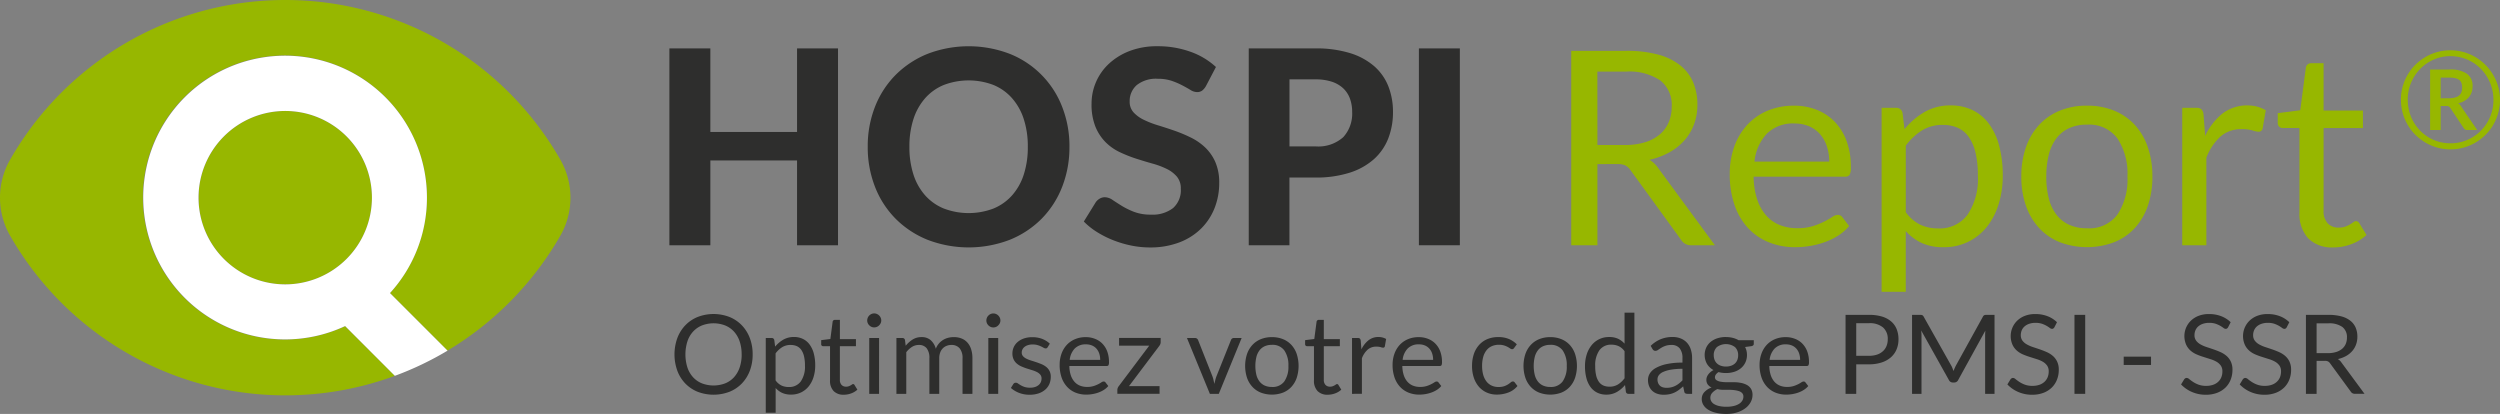 <?xml version="1.0" encoding="utf-8"?>
<svg xmlns="http://www.w3.org/2000/svg" xmlns:xlink="http://www.w3.org/1999/xlink" width="290.924" height="48.173" viewBox="0 0 290.924 48.173">
  <rect x="0" y="0" width="290.924" height="48.173" fill="#808080" stroke="none"/>
  <defs>
    <clipPath id="clip-path">
      <rect id="Rectangle_422" data-name="Rectangle 422" width="290.924" height="48.173" fill="none"/>
    </clipPath>
  </defs>
  <g id="logo-hospireport-noir" transform="translate(0 0)">
    <g id="Groupe_202" data-name="Groupe 202" transform="translate(0 0)" clip-path="url(#clip-path)">
      <path id="Tracé_713" data-name="Tracé 713" d="M28.1,10.066a10.09,10.09,0,1,0,10.09,10.09A10.1,10.1,0,0,0,28.1,10.066" transform="translate(5.094 2.847)" fill="#97b700"/>
      <path id="Tracé_714" data-name="Tracé 714" d="M65.211,18.588a36.872,36.872,0,0,0-64.038,0,8.9,8.9,0,0,0,0,8.831A36.888,36.888,0,0,0,45.951,43.734l-5.787-5.787A16.528,16.528,0,1,1,45.378,34.1l6.7,6.7A37.059,37.059,0,0,0,65.211,27.419a8.9,8.9,0,0,0,0-8.831" transform="translate(0 0)" fill="#97b700"/>
      <path id="Tracé_715" data-name="Tracé 715" d="M46,21.568A16.507,16.507,0,1,0,36.48,36.51L42.267,42.3A36.589,36.589,0,0,0,48.4,39.368l-6.7-6.7A16.422,16.422,0,0,0,46,21.568M29.509,31.658A10.09,10.09,0,1,1,39.6,21.568a10.1,10.1,0,0,1-10.09,10.09" transform="translate(3.682 1.435)" fill="#fff"/>
      <path id="Tracé_716" data-name="Tracé 716" d="M80.342,4.391V27.3H75.575V17.43H65.487V27.3H60.72V4.391h4.767v9.724H75.575V4.391Z" transform="translate(17.177 1.242)" fill="#2e2e2d"/>
      <path id="Tracé_717" data-name="Tracé 717" d="M102.184,15.891a12.609,12.609,0,0,1-.844,4.657,10.906,10.906,0,0,1-2.384,3.71,11.027,11.027,0,0,1-3.7,2.454,13.345,13.345,0,0,1-9.6,0,11.1,11.1,0,0,1-3.71-2.454,10.848,10.848,0,0,1-2.391-3.71,12.609,12.609,0,0,1-.844-4.657,12.549,12.549,0,0,1,.844-4.649,10.877,10.877,0,0,1,2.391-3.7,11.124,11.124,0,0,1,3.71-2.454,13.363,13.363,0,0,1,9.6,0,10.812,10.812,0,0,1,6.085,6.172,12.506,12.506,0,0,1,.844,4.634m-4.846,0a10.247,10.247,0,0,0-.473-3.229,6.834,6.834,0,0,0-1.366-2.43A5.872,5.872,0,0,0,93.337,8.7a8.139,8.139,0,0,0-5.77,0A5.853,5.853,0,0,0,85.4,10.233a6.853,6.853,0,0,0-1.366,2.43,10.247,10.247,0,0,0-.473,3.229,10.3,10.3,0,0,0,.473,3.244A6.763,6.763,0,0,0,85.4,21.558a5.894,5.894,0,0,0,2.171,1.524,8.139,8.139,0,0,0,5.77,0A5.914,5.914,0,0,0,95.5,21.558a6.744,6.744,0,0,0,1.366-2.422,10.3,10.3,0,0,0,.473-3.244" transform="translate(22.267 1.186)" fill="#2e2e2d"/>
      <path id="Tracé_718" data-name="Tracé 718" d="M112.52,8.836a1.77,1.77,0,0,1-.449.529.988.988,0,0,1-.593.165,1.46,1.46,0,0,1-.749-.244c-.268-.163-.581-.34-.939-.529a9.188,9.188,0,0,0-1.232-.53,4.9,4.9,0,0,0-1.625-.244,3.591,3.591,0,0,0-2.463.734,2.449,2.449,0,0,0-.821,1.918,1.8,1.8,0,0,0,.45,1.255,3.894,3.894,0,0,0,1.183.861,11.049,11.049,0,0,0,1.666.647q.931.285,1.91.623a17.007,17.007,0,0,1,1.91.8,6.754,6.754,0,0,1,1.665,1.152,5.3,5.3,0,0,1,1.184,1.7,5.957,5.957,0,0,1,.45,2.439,7.837,7.837,0,0,1-.545,2.929,6.954,6.954,0,0,1-1.572,2.384,7.278,7.278,0,0,1-2.532,1.6,9.429,9.429,0,0,1-3.418.584,10.8,10.8,0,0,1-2.172-.221,12.582,12.582,0,0,1-2.083-.616,11.467,11.467,0,0,1-1.886-.947,8.226,8.226,0,0,1-1.547-1.232L99.7,22.348a1.425,1.425,0,0,1,.458-.418,1.177,1.177,0,0,1,.6-.165,1.637,1.637,0,0,1,.9.316q.473.316,1.09.7a8.871,8.871,0,0,0,1.428.694,5.388,5.388,0,0,0,1.95.316,3.893,3.893,0,0,0,2.564-.758,2.769,2.769,0,0,0,.908-2.257,2.113,2.113,0,0,0-.45-1.4,3.628,3.628,0,0,0-1.175-.9,9.455,9.455,0,0,0-1.659-.623q-.931-.26-1.91-.576a15.633,15.633,0,0,1-1.909-.758,5.874,5.874,0,0,1-1.658-1.167,5.519,5.519,0,0,1-1.176-1.8,6.922,6.922,0,0,1-.449-2.668A6.335,6.335,0,0,1,101.2,6.262a7.435,7.435,0,0,1,2.407-1.5,8.826,8.826,0,0,1,3.277-.568,11.107,11.107,0,0,1,3.827.64,8.563,8.563,0,0,1,2.976,1.776Z" transform="translate(27.812 1.186)" fill="#2e2e2d"/>
      <path id="Tracé_719" data-name="Tracé 719" d="M121.011,4.391a13.31,13.31,0,0,1,4.065.552,7.757,7.757,0,0,1,2.817,1.539,6.06,6.06,0,0,1,1.634,2.344,8.092,8.092,0,0,1,.529,2.953,8.381,8.381,0,0,1-.552,3.093,6.335,6.335,0,0,1-1.674,2.416A7.8,7.8,0,0,1,125,18.859a12.815,12.815,0,0,1-3.994.559h-3V27.3h-4.735V4.391Zm0,11.4a4.349,4.349,0,0,0,3.26-1.074,4.049,4.049,0,0,0,1.034-2.935,4.448,4.448,0,0,0-.259-1.555,3.121,3.121,0,0,0-.79-1.2,3.57,3.57,0,0,0-1.334-.766,6.079,6.079,0,0,0-1.91-.268h-3v7.8Z" transform="translate(32.045 1.242)" fill="#2e2e2d"/>
      <rect id="Rectangle_419" data-name="Rectangle 419" width="4.767" height="22.906" transform="translate(165.116 5.633)" fill="#2e2e2d"/>
      <path id="Tracé_720" data-name="Tracé 720" d="M145.572,17.794v9.441h-3.047V4.612h6.393a14.019,14.019,0,0,1,3.711.434,7.065,7.065,0,0,1,2.58,1.256,5.04,5.04,0,0,1,1.509,1.981,6.63,6.63,0,0,1,.489,2.6,6.511,6.511,0,0,1-.378,2.242,5.917,5.917,0,0,1-1.1,1.87,6.523,6.523,0,0,1-1.752,1.412,8.608,8.608,0,0,1-2.344.884,3.231,3.231,0,0,1,1.011.963l6.6,8.983h-2.715a1.338,1.338,0,0,1-1.232-.648L149.423,18.5a1.725,1.725,0,0,0-.582-.545,2.121,2.121,0,0,0-.948-.165Zm0-2.226h3.2a7.8,7.8,0,0,0,2.359-.323,4.79,4.79,0,0,0,1.706-.916,3.8,3.8,0,0,0,1.034-1.412,4.629,4.629,0,0,0,.346-1.815,3.605,3.605,0,0,0-1.333-3.047,6.456,6.456,0,0,0-3.972-1.026h-3.346Z" transform="translate(40.319 1.304)" fill="#97b700"/>
      <path id="Tracé_721" data-name="Tracé 721" d="M164.365,9.584a7.146,7.146,0,0,1,2.652.481,5.962,5.962,0,0,1,2.1,1.389A6.319,6.319,0,0,1,170.5,13.7a8.648,8.648,0,0,1,.5,3.039,1.824,1.824,0,0,1-.142.884.589.589,0,0,1-.536.222h-10.64a8.855,8.855,0,0,0,.411,2.636,5.371,5.371,0,0,0,1.042,1.87,4.173,4.173,0,0,0,1.579,1.121,5.431,5.431,0,0,0,2.051.371,6.037,6.037,0,0,0,1.824-.245,8.776,8.776,0,0,0,1.318-.529,10.272,10.272,0,0,0,.924-.529,1.217,1.217,0,0,1,.639-.245.618.618,0,0,1,.538.268l.789,1.026a5.356,5.356,0,0,1-1.247,1.1,7.82,7.82,0,0,1-1.555.766,9.757,9.757,0,0,1-1.714.449,10.441,10.441,0,0,1-1.752.15,8.106,8.106,0,0,1-3.053-.561,6.681,6.681,0,0,1-2.416-1.641,7.527,7.527,0,0,1-1.587-2.676,10.857,10.857,0,0,1-.568-3.663,9.34,9.34,0,0,1,.513-3.125,7.4,7.4,0,0,1,1.475-2.518,6.8,6.8,0,0,1,2.353-1.673,7.719,7.719,0,0,1,3.126-.608m.063,2.068a4.313,4.313,0,0,0-3.2,1.176,5.538,5.538,0,0,0-1.452,3.26h8.7A5.71,5.71,0,0,0,168.2,14.3a4.014,4.014,0,0,0-.789-1.4,3.553,3.553,0,0,0-1.271-.916,4.292,4.292,0,0,0-1.713-.323" transform="translate(44.385 2.711)" fill="#97b700"/>
      <path id="Tracé_722" data-name="Tracé 722" d="M170.679,31.25V9.844h1.673a.718.718,0,0,1,.758.584l.236,1.894a8.554,8.554,0,0,1,2.344-2,5.987,5.987,0,0,1,3.039-.758,5.769,5.769,0,0,1,2.494.529,5.132,5.132,0,0,1,1.91,1.564,7.488,7.488,0,0,1,1.216,2.565,13.2,13.2,0,0,1,.426,3.52,11.042,11.042,0,0,1-.473,3.292,8.013,8.013,0,0,1-1.357,2.636,6.284,6.284,0,0,1-5.067,2.391,5.947,5.947,0,0,1-2.534-.49,5.719,5.719,0,0,1-1.856-1.388V31.25ZM177.8,11.832a4.531,4.531,0,0,0-2.408.631,6.977,6.977,0,0,0-1.9,1.785v7.735a4.54,4.54,0,0,0,1.7,1.469,4.878,4.878,0,0,0,2.062.426,4.03,4.03,0,0,0,3.425-1.595,7.45,7.45,0,0,0,1.2-4.547,11.391,11.391,0,0,0-.276-2.684,5.25,5.25,0,0,0-.8-1.838,3.107,3.107,0,0,0-1.279-1.051,4.26,4.26,0,0,0-1.72-.331" transform="translate(48.284 2.704)" fill="#97b700"/>
      <path id="Tracé_723" data-name="Tracé 723" d="M190.994,9.584a8.222,8.222,0,0,1,3.165.584,6.687,6.687,0,0,1,2.4,1.657,7.341,7.341,0,0,1,1.516,2.6,10.348,10.348,0,0,1,.529,3.4,10.327,10.327,0,0,1-.529,3.409,7.346,7.346,0,0,1-1.516,2.589,6.574,6.574,0,0,1-2.4,1.65,8.967,8.967,0,0,1-6.331,0,6.647,6.647,0,0,1-2.407-1.65,7.376,7.376,0,0,1-1.532-2.589,10.159,10.159,0,0,1-.536-3.409,10.179,10.179,0,0,1,.536-3.4,7.37,7.37,0,0,1,1.532-2.6,6.762,6.762,0,0,1,2.407-1.657,8.233,8.233,0,0,1,3.166-.584m0,14.271a4.1,4.1,0,0,0,3.536-1.587,7.344,7.344,0,0,0,1.169-4.427,7.411,7.411,0,0,0-1.169-4.452,4.1,4.1,0,0,0-3.536-1.595,4.908,4.908,0,0,0-2.083.411,3.887,3.887,0,0,0-1.477,1.184,5.258,5.258,0,0,0-.885,1.9,10.251,10.251,0,0,0-.291,2.55,10.147,10.147,0,0,0,.291,2.541,5.172,5.172,0,0,0,.885,1.886,3.916,3.916,0,0,0,1.477,1.176,4.908,4.908,0,0,0,2.083.411" transform="translate(51.869 2.711)" fill="#97b700"/>
      <path id="Tracé_724" data-name="Tracé 724" d="M197.947,25.835V9.844h1.61a.891.891,0,0,1,.631.173,1.072,1.072,0,0,1,.237.6l.19,2.494a7.319,7.319,0,0,1,2.028-2.613,4.779,4.779,0,0,1,4.033-.789,4.176,4.176,0,0,1,.993.418l-.362,2.1a.476.476,0,0,1-.49.4,2.453,2.453,0,0,1-.679-.15,4.278,4.278,0,0,0-1.279-.15,3.618,3.618,0,0,0-2.454.852,6.4,6.4,0,0,0-1.65,2.479V25.835Z" transform="translate(55.998 2.704)" fill="#97b700"/>
      <path id="Tracé_725" data-name="Tracé 725" d="M213.067,27.17a3.856,3.856,0,0,1-2.913-1.058,4.219,4.219,0,0,1-1.017-3.047V13.278h-1.927a.631.631,0,0,1-.426-.15.582.582,0,0,1-.173-.466v-1.12l2.621-.332.647-4.94a.6.6,0,0,1,.205-.387.657.657,0,0,1,.441-.15h1.421v5.51h4.577v2.036h-4.577v9.6a2.043,2.043,0,0,0,.489,1.5,1.713,1.713,0,0,0,1.264.489,2.207,2.207,0,0,0,.765-.118,3.293,3.293,0,0,0,.562-.26c.158-.095.291-.182.4-.26a.521.521,0,0,1,.293-.118.484.484,0,0,1,.4.268l.82,1.342a5.222,5.222,0,0,1-1.751,1.065,5.956,5.956,0,0,1-2.116.387" transform="translate(58.449 1.621)" fill="#97b700"/>
      <path id="Tracé_726" data-name="Tracé 726" d="M217.783,10.337a5.731,5.731,0,0,1,.2-1.536,5.854,5.854,0,0,1,.581-1.382,5.618,5.618,0,0,1,.9-1.167,6,6,0,0,1,1.169-.9,5.674,5.674,0,0,1,2.9-.789,5.7,5.7,0,0,1,2.913.789,5.99,5.99,0,0,1,1.167.9,5.574,5.574,0,0,1,.9,1.167A5.855,5.855,0,0,1,229.11,8.8a5.761,5.761,0,0,1-.581,4.44,5.619,5.619,0,0,1-.9,1.164,5.99,5.99,0,0,1-1.167.9,5.758,5.758,0,0,1-1.378.584,5.694,5.694,0,0,1-1.536.205,5.637,5.637,0,0,1-1.531-.205,5.732,5.732,0,0,1-1.374-.584,6,6,0,0,1-1.169-.9,5.662,5.662,0,0,1-.9-1.164,5.775,5.775,0,0,1-.581-1.374,5.686,5.686,0,0,1-.2-1.53m.789,0a5.185,5.185,0,0,0,.173,1.348,5.037,5.037,0,0,0,1.271,2.235,4.885,4.885,0,0,0,2.194,1.291,4.976,4.976,0,0,0,1.334.177,4.869,4.869,0,0,0,1.954-.394,5.016,5.016,0,0,0,1.587-1.078,5.093,5.093,0,0,0,1.065-1.6,5.006,5.006,0,0,0,.391-1.977,5.144,5.144,0,0,0-1.456-3.607,4.914,4.914,0,0,0-1.007-.794,4.986,4.986,0,0,0-1.2-.508,4.876,4.876,0,0,0-1.338-.182,4.8,4.8,0,0,0-1.95.4,4.946,4.946,0,0,0-1.578,1.089,5.14,5.14,0,0,0-1.445,3.6m3.836.709v2.794h-1.23V6.8h2.272a3.339,3.339,0,0,1,2.013.494,1.71,1.71,0,0,1,.656,1.456,1.943,1.943,0,0,1-.422,1.262,2.209,2.209,0,0,1-1.26.718.885.885,0,0,1,.234.2,1.811,1.811,0,0,1,.186.276l1.8,2.636h-1.167a.429.429,0,0,1-.387-.2l-1.587-2.385a.508.508,0,0,0-.169-.158.654.654,0,0,0-.3-.055Zm0-.9h.916a2.843,2.843,0,0,0,.738-.083,1.245,1.245,0,0,0,.489-.24.9.9,0,0,0,.269-.387,1.551,1.551,0,0,0,.082-.529,1.6,1.6,0,0,0-.074-.513.79.79,0,0,0-.245-.363,1.117,1.117,0,0,0-.445-.213,2.812,2.812,0,0,0-.688-.072h-1.042Z" transform="translate(61.609 1.289)" fill="#97b700"/>
      <path id="Tracé_727" data-name="Tracé 727" d="M70.278,33.182a5.283,5.283,0,0,1-.328,1.9,4.327,4.327,0,0,1-.928,1.484,4.166,4.166,0,0,1-1.438.966,5.2,5.2,0,0,1-3.711,0,4.168,4.168,0,0,1-1.436-.966,4.325,4.325,0,0,1-.926-1.484,5.617,5.617,0,0,1,0-3.792,4.366,4.366,0,0,1,.926-1.488,4.162,4.162,0,0,1,1.436-.971,5.144,5.144,0,0,1,3.711,0,4.16,4.16,0,0,1,1.438.971,4.368,4.368,0,0,1,.928,1.488,5.288,5.288,0,0,1,.328,1.9m-1.282,0a4.642,4.642,0,0,0-.232-1.52,3.207,3.207,0,0,0-.656-1.138,2.854,2.854,0,0,0-1.03-.716,3.762,3.762,0,0,0-2.7,0,2.875,2.875,0,0,0-1.033.716,3.176,3.176,0,0,0-.659,1.138,5.084,5.084,0,0,0,0,3.038,3.181,3.181,0,0,0,.659,1.134,2.837,2.837,0,0,0,1.033.713,3.817,3.817,0,0,0,2.7,0,2.816,2.816,0,0,0,1.03-.713,3.212,3.212,0,0,0,.656-1.134A4.615,4.615,0,0,0,69,33.182" transform="translate(17.308 8.057)" fill="#2e2e2d"/>
      <path id="Tracé_728" data-name="Tracé 728" d="M69.461,39.382v-8.7h.682a.294.294,0,0,1,.309.239l.1.768a3.5,3.5,0,0,1,.956-.813,2.438,2.438,0,0,1,1.239-.309,2.354,2.354,0,0,1,1.017.216,2.1,2.1,0,0,1,.779.635,3.067,3.067,0,0,1,.5,1.043,5.338,5.338,0,0,1,.173,1.429,4.438,4.438,0,0,1-.194,1.338,3.259,3.259,0,0,1-.553,1.071,2.575,2.575,0,0,1-.885.712,2.63,2.63,0,0,1-1.182.26,2.439,2.439,0,0,1-1.033-.2,2.325,2.325,0,0,1-.757-.566v2.874Zm2.9-7.889a1.853,1.853,0,0,0-.981.255,2.835,2.835,0,0,0-.776.726v3.143a1.847,1.847,0,0,0,.691.6,1.988,1.988,0,0,0,.84.172,1.651,1.651,0,0,0,1.4-.647,3.032,3.032,0,0,0,.489-1.849,4.621,4.621,0,0,0-.113-1.089,2.152,2.152,0,0,0-.325-.748,1.276,1.276,0,0,0-.522-.427,1.742,1.742,0,0,0-.7-.133" transform="translate(19.65 8.648)" fill="#2e2e2d"/>
      <path id="Tracé_729" data-name="Tracé 729" d="M77.122,37.726a1.574,1.574,0,0,1-1.188-.43,1.712,1.712,0,0,1-.416-1.238V32.081h-.784a.262.262,0,0,1-.174-.06.237.237,0,0,1-.071-.19v-.455l1.069-.135.263-2.008a.241.241,0,0,1,.085-.157.261.261,0,0,1,.18-.062h.58v2.239h1.867v.827H76.665v3.9a.829.829,0,0,0,.2.609.7.7,0,0,0,.516.2.884.884,0,0,0,.312-.049,1.376,1.376,0,0,0,.23-.105c.063-.038.118-.073.163-.106a.216.216,0,0,1,.119-.047.2.2,0,0,1,.162.109l.334.545a2.09,2.09,0,0,1-.715.432,2.419,2.419,0,0,1-.862.158" transform="translate(21.072 8.208)" fill="#2e2e2d"/>
      <path id="Tracé_730" data-name="Tracé 730" d="M80.3,29.251a.737.737,0,0,1-.068.312.91.91,0,0,1-.18.255.85.85,0,0,1-.262.177.814.814,0,0,1-.627,0,.864.864,0,0,1-.258-.177.849.849,0,0,1-.176-.255.755.755,0,0,1-.065-.312.8.8,0,0,1,.065-.318.837.837,0,0,1,.176-.263.86.86,0,0,1,.258-.176.8.8,0,0,1,.627,0,.846.846,0,0,1,.262.176.894.894,0,0,1,.18.263.779.779,0,0,1,.068.318m-.258,8.538H78.9v-6.5h1.146Z" transform="translate(22.253 8.042)" fill="#2e2e2d"/>
      <path id="Tracé_731" data-name="Tracé 731" d="M81.313,37.18v-6.5H82a.293.293,0,0,1,.309.237l.083.667a3.332,3.332,0,0,1,.808-.725,1.913,1.913,0,0,1,1.039-.282,1.549,1.549,0,0,1,1.072.366,2.065,2.065,0,0,1,.589.988,2.011,2.011,0,0,1,.358-.609,2.069,2.069,0,0,1,.5-.423,2.149,2.149,0,0,1,.589-.244,2.647,2.647,0,0,1,.635-.077,2.421,2.421,0,0,1,.917.163,1.8,1.8,0,0,1,.681.479,2.127,2.127,0,0,1,.428.772,3.42,3.42,0,0,1,.149,1.049V37.18H89.007V33.043a1.748,1.748,0,0,0-.335-1.158,1.209,1.209,0,0,0-.972-.394,1.455,1.455,0,0,0-.538.1,1.292,1.292,0,0,0-.448.291,1.368,1.368,0,0,0-.305.484,1.865,1.865,0,0,0-.113.677V37.18H85.15V33.043a1.814,1.814,0,0,0-.316-1.167,1.122,1.122,0,0,0-.921-.385,1.461,1.461,0,0,0-.788.227,2.575,2.575,0,0,0-.666.62V37.18Z" transform="translate(23.003 8.651)" fill="#2e2e2d"/>
      <path id="Tracé_732" data-name="Tracé 732" d="M91.106,29.251a.736.736,0,0,1-.067.312.914.914,0,0,1-.181.255A.829.829,0,0,1,90.6,30a.792.792,0,0,1-.316.063A.765.765,0,0,1,89.971,30a.864.864,0,0,1-.435-.432.774.774,0,0,1-.064-.312.82.82,0,0,1,.241-.581.829.829,0,0,1,.258-.176.745.745,0,0,1,.312-.064.772.772,0,0,1,.316.064.825.825,0,0,1,.26.176.9.9,0,0,1,.181.263.778.778,0,0,1,.067.318m-.257,8.538H89.7v-6.5H90.85Z" transform="translate(25.311 8.042)" fill="#2e2e2d"/>
      <path id="Tracé_733" data-name="Tracé 733" d="M95.975,31.754a.253.253,0,0,1-.239.141.451.451,0,0,1-.218-.069q-.123-.071-.3-.158a2.907,2.907,0,0,0-.421-.16,2.035,2.035,0,0,0-.58-.074,1.719,1.719,0,0,0-.521.074,1.229,1.229,0,0,0-.4.2.894.894,0,0,0-.251.3.8.8,0,0,0-.087.368.614.614,0,0,0,.146.418,1.231,1.231,0,0,0,.382.287,3.359,3.359,0,0,0,.54.216c.2.062.409.128.622.2s.419.149.621.233a2.312,2.312,0,0,1,.541.321,1.491,1.491,0,0,1,.382.472,1.431,1.431,0,0,1,.145.671,2.127,2.127,0,0,1-.16.83,1.823,1.823,0,0,1-.477.661,2.3,2.3,0,0,1-.772.44,3.194,3.194,0,0,1-1.056.16,3.3,3.3,0,0,1-1.235-.222,3.137,3.137,0,0,1-.94-.568l.271-.436a.4.4,0,0,1,.122-.127.341.341,0,0,1,.187-.045.442.442,0,0,1,.245.089c.085.06.189.127.312.2a2.407,2.407,0,0,0,.444.2,2.056,2.056,0,0,0,.653.09,1.8,1.8,0,0,0,.586-.087,1.238,1.238,0,0,0,.418-.233.926.926,0,0,0,.248-.341,1.04,1.04,0,0,0,.081-.409.681.681,0,0,0-.145-.446,1.219,1.219,0,0,0-.382-.3,3.114,3.114,0,0,0-.545-.218c-.2-.062-.411-.128-.623-.195s-.421-.148-.625-.235a2.163,2.163,0,0,1-.544-.331,1.476,1.476,0,0,1-.382-.49,1.57,1.57,0,0,1-.145-.708,1.741,1.741,0,0,1,.6-1.319,2.226,2.226,0,0,1,.727-.414,2.921,2.921,0,0,1,.985-.153,3.13,3.13,0,0,1,1.156.2,2.722,2.722,0,0,1,.885.555Z" transform="translate(25.941 8.651)" fill="#2e2e2d"/>
      <path id="Tracé_734" data-name="Tracé 734" d="M99.161,30.581a2.91,2.91,0,0,1,1.081.2,2.434,2.434,0,0,1,.857.564,2.6,2.6,0,0,1,.563.91,3.529,3.529,0,0,1,.2,1.235.733.733,0,0,1-.059.36.24.24,0,0,1-.218.089H97.249a3.6,3.6,0,0,0,.167,1.071,2.2,2.2,0,0,0,.426.761,1.708,1.708,0,0,0,.643.455,2.228,2.228,0,0,0,.836.15,2.489,2.489,0,0,0,.744-.1,3.6,3.6,0,0,0,.538-.216,3.636,3.636,0,0,0,.376-.216.51.51,0,0,1,.262-.1.251.251,0,0,1,.218.109l.322.417a2.16,2.16,0,0,1-.508.446,3.09,3.09,0,0,1-.634.31,4.033,4.033,0,0,1-.7.183,4.372,4.372,0,0,1-.715.062,3.325,3.325,0,0,1-1.244-.228A2.7,2.7,0,0,1,97,36.375a3.05,3.05,0,0,1-.648-1.085,4.428,4.428,0,0,1-.232-1.489,3.769,3.769,0,0,1,.21-1.27,3,3,0,0,1,.6-1.024,2.772,2.772,0,0,1,.96-.679,3.139,3.139,0,0,1,1.274-.246m.026.839a1.763,1.763,0,0,0-1.307.479,2.245,2.245,0,0,0-.591,1.324h3.547a2.332,2.332,0,0,0-.109-.727,1.628,1.628,0,0,0-.322-.571,1.435,1.435,0,0,0-.52-.372,1.732,1.732,0,0,0-.7-.132" transform="translate(27.19 8.651)" fill="#2e2e2d"/>
      <path id="Tracé_735" data-name="Tracé 735" d="M106.394,31.148a.635.635,0,0,1-.045.233.9.9,0,0,1-.115.2l-3.528,4.681h3.559v.893h-4.911v-.476a.57.57,0,0,1,.042-.195.848.848,0,0,1,.118-.216l3.547-4.715h-3.507v-.9h4.84Z" transform="translate(28.672 8.673)" fill="#2e2e2d"/>
      <path id="Tracé_736" data-name="Tracé 736" d="M107.667,30.66h.939a.352.352,0,0,1,.226.072.4.4,0,0,1,.13.167l1.654,4.181a3.193,3.193,0,0,1,.142.463c.035.154.065.305.1.454.035-.149.071-.3.109-.454a3.806,3.806,0,0,1,.149-.463l1.673-4.181a.379.379,0,0,1,.126-.171.341.341,0,0,1,.216-.068h.9l-2.659,6.5h-1.037Z" transform="translate(30.458 8.673)" fill="#2e2e2d"/>
      <path id="Tracé_737" data-name="Tracé 737" d="M116.061,30.58a3.367,3.367,0,0,1,1.291.237,2.705,2.705,0,0,1,.979.674,2.951,2.951,0,0,1,.617,1.056,4.523,4.523,0,0,1,0,2.767,2.956,2.956,0,0,1-.617,1.052,2.683,2.683,0,0,1-.979.671,3.684,3.684,0,0,1-2.581,0,2.7,2.7,0,0,1-.981-.671,2.971,2.971,0,0,1-.625-1.052,4.473,4.473,0,0,1,0-2.767,2.966,2.966,0,0,1,.625-1.056,2.726,2.726,0,0,1,.981-.674,3.367,3.367,0,0,1,1.291-.237m0,5.8a1.677,1.677,0,0,0,1.442-.645,2.98,2.98,0,0,0,.476-1.8,3.008,3.008,0,0,0-.476-1.809,1.676,1.676,0,0,0-1.442-.648,2.018,2.018,0,0,0-.849.167,1.576,1.576,0,0,0-.6.481,2.152,2.152,0,0,0-.36.772,4.594,4.594,0,0,0,0,2.069,2.1,2.1,0,0,0,.36.766,1.606,1.606,0,0,0,.6.479,2,2,0,0,0,.849.167" transform="translate(31.951 8.651)" fill="#2e2e2d"/>
      <path id="Tracé_738" data-name="Tracé 738" d="M121.019,37.726a1.574,1.574,0,0,1-1.188-.43,1.712,1.712,0,0,1-.416-1.238V32.081h-.785a.259.259,0,0,1-.173-.06.237.237,0,0,1-.072-.19v-.455l1.069-.135.264-2.008a.241.241,0,0,1,.085-.157.26.26,0,0,1,.178-.062h.581v2.239h1.867v.827h-1.867v3.9a.824.824,0,0,0,.2.609.692.692,0,0,0,.514.2.874.874,0,0,0,.312-.049,1.329,1.329,0,0,0,.23-.105c.064-.038.119-.073.164-.106a.21.21,0,0,1,.119-.047.2.2,0,0,1,.16.109l.335.545a2.1,2.1,0,0,1-.715.432,2.43,2.43,0,0,1-.862.158" transform="translate(33.49 8.208)" fill="#2e2e2d"/>
      <path id="Tracé_739" data-name="Tracé 739" d="M122.64,37.183v-6.5h.657a.363.363,0,0,1,.258.071.442.442,0,0,1,.1.244l.078,1.013a2.955,2.955,0,0,1,.826-1.061,1.827,1.827,0,0,1,1.156-.382,1.807,1.807,0,0,1,.489.062,1.7,1.7,0,0,1,.405.169l-.148.853a.2.2,0,0,1-.2.16,1.03,1.03,0,0,1-.277-.06,1.724,1.724,0,0,0-.521-.062,1.479,1.479,0,0,0-1,.346,2.6,2.6,0,0,0-.672,1.007v4.137Z" transform="translate(34.694 8.648)" fill="#2e2e2d"/>
      <path id="Tracé_740" data-name="Tracé 740" d="M129.368,30.581a2.915,2.915,0,0,1,1.081.2,2.418,2.418,0,0,1,.856.564,2.579,2.579,0,0,1,.564.91,3.528,3.528,0,0,1,.2,1.235.768.768,0,0,1-.058.36.244.244,0,0,1-.219.089h-4.339a3.556,3.556,0,0,0,.167,1.071,2.2,2.2,0,0,0,.425.761,1.723,1.723,0,0,0,.644.455,2.223,2.223,0,0,0,.836.15,2.511,2.511,0,0,0,.745-.1,3.577,3.577,0,0,0,.536-.216,3.508,3.508,0,0,0,.376-.216.514.514,0,0,1,.262-.1.249.249,0,0,1,.218.109l.322.417a2.161,2.161,0,0,1-.508.446,3.09,3.09,0,0,1-.634.31,4.032,4.032,0,0,1-.7.183,4.371,4.371,0,0,1-.715.062,3.325,3.325,0,0,1-1.244-.228,2.726,2.726,0,0,1-.985-.668,3.05,3.05,0,0,1-.648-1.085,4.427,4.427,0,0,1-.232-1.489,3.769,3.769,0,0,1,.21-1.27,3.021,3.021,0,0,1,.6-1.024,2.78,2.78,0,0,1,.958-.679,3.149,3.149,0,0,1,1.275-.246m.026.839a1.761,1.761,0,0,0-1.307.479,2.244,2.244,0,0,0-.591,1.324h3.547a2.3,2.3,0,0,0-.11-.727,1.589,1.589,0,0,0-.322-.571,1.437,1.437,0,0,0-.517-.372,1.743,1.743,0,0,0-.7-.132" transform="translate(35.736 8.651)" fill="#2e2e2d"/>
      <path id="Tracé_741" data-name="Tracé 741" d="M138.43,31.837a.532.532,0,0,1-.1.109.248.248,0,0,1-.149.038.363.363,0,0,1-.209-.08,3.072,3.072,0,0,0-.286-.177,2.458,2.458,0,0,0-.422-.177,2.026,2.026,0,0,0-.608-.08,1.976,1.976,0,0,0-.844.171,1.618,1.618,0,0,0-.613.49,2.232,2.232,0,0,0-.375.776,3.849,3.849,0,0,0-.124,1.02,3.767,3.767,0,0,0,.133,1.048,2.271,2.271,0,0,0,.381.771,1.619,1.619,0,0,0,.6.475,1.845,1.845,0,0,0,.788.163,2.009,2.009,0,0,0,.689-.1,2.146,2.146,0,0,0,.452-.222,3.068,3.068,0,0,0,.3-.222.367.367,0,0,1,.232-.1.243.243,0,0,1,.219.109l.322.417a2.482,2.482,0,0,1-1.062.761,3.778,3.778,0,0,1-1.346.24,2.857,2.857,0,0,1-1.137-.225,2.628,2.628,0,0,1-.911-.65,3.089,3.089,0,0,1-.607-1.049,4.184,4.184,0,0,1-.223-1.418,4.275,4.275,0,0,1,.2-1.341,3.046,3.046,0,0,1,.593-1.061,2.672,2.672,0,0,1,.962-.7,3.254,3.254,0,0,1,1.312-.249,3.113,3.113,0,0,1,1.211.219,2.924,2.924,0,0,1,.933.626Z" transform="translate(37.771 8.651)" fill="#2e2e2d"/>
      <path id="Tracé_742" data-name="Tracé 742" d="M141.31,30.58a3.367,3.367,0,0,1,1.291.237,2.7,2.7,0,0,1,.979.674,2.95,2.95,0,0,1,.617,1.056,4.523,4.523,0,0,1,0,2.767,2.955,2.955,0,0,1-.617,1.052,2.683,2.683,0,0,1-.979.671,3.684,3.684,0,0,1-2.581,0,2.7,2.7,0,0,1-.981-.671,2.971,2.971,0,0,1-.625-1.052,4.473,4.473,0,0,1,0-2.767,2.965,2.965,0,0,1,.625-1.056,2.725,2.725,0,0,1,.981-.674,3.367,3.367,0,0,1,1.291-.237m0,5.8a1.677,1.677,0,0,0,1.442-.645,2.98,2.98,0,0,0,.476-1.8,3.008,3.008,0,0,0-.476-1.809,1.676,1.676,0,0,0-1.442-.648,2.014,2.014,0,0,0-.849.167,1.576,1.576,0,0,0-.6.481,2.153,2.153,0,0,0-.36.772,4.545,4.545,0,0,0,0,2.069,2.1,2.1,0,0,0,.36.766,1.606,1.606,0,0,0,.6.479,1.994,1.994,0,0,0,.849.167" transform="translate(39.094 8.651)" fill="#2e2e2d"/>
      <path id="Tracé_743" data-name="Tracé 743" d="M148.84,37.809a.291.291,0,0,1-.309-.236l-.1-.789a3.459,3.459,0,0,1-.956.81,2.435,2.435,0,0,1-1.233.307,2.373,2.373,0,0,1-1.017-.216,2.131,2.131,0,0,1-.779-.631,3.006,3.006,0,0,1-.5-1.04,5.283,5.283,0,0,1-.174-1.429,4.445,4.445,0,0,1,.194-1.338,3.231,3.231,0,0,1,.557-1.074,2.559,2.559,0,0,1,2.069-.976,2.369,2.369,0,0,1,1.024.2,2.433,2.433,0,0,1,.759.568V28.36h1.146v9.449Zm-2.221-.834a1.86,1.86,0,0,0,.983-.255,2.849,2.849,0,0,0,.775-.726V32.85a1.8,1.8,0,0,0-.693-.593,1.984,1.984,0,0,0-.833-.171,1.652,1.652,0,0,0-1.4.648,3.023,3.023,0,0,0-.49,1.849,4.574,4.574,0,0,0,.11,1.085,2.1,2.1,0,0,0,.322.745,1.264,1.264,0,0,0,.521.427,1.757,1.757,0,0,0,.708.133" transform="translate(40.673 8.023)" fill="#2e2e2d"/>
      <path id="Tracé_744" data-name="Tracé 744" d="M154.622,37.183h-.508a.625.625,0,0,1-.271-.051.288.288,0,0,1-.136-.218l-.127-.6c-.172.154-.34.292-.5.413a2.927,2.927,0,0,1-.514.309,2.73,2.73,0,0,1-.576.189,3.355,3.355,0,0,1-.68.064,2.284,2.284,0,0,1-.711-.106,1.632,1.632,0,0,1-.577-.318,1.524,1.524,0,0,1-.389-.538,1.886,1.886,0,0,1-.145-.77,1.436,1.436,0,0,1,.212-.743,1.89,1.89,0,0,1,.688-.635,4.44,4.44,0,0,1,1.238-.453,8.46,8.46,0,0,1,1.873-.177v-.511a1.772,1.772,0,0,0-.325-1.152,1.18,1.18,0,0,0-.962-.39,2.073,2.073,0,0,0-.7.105,2.716,2.716,0,0,0-.5.237c-.139.087-.259.168-.361.237a.523.523,0,0,1-.3.106.356.356,0,0,1-.2-.06.472.472,0,0,1-.137-.153L149.8,31.6a3.717,3.717,0,0,1,1.165-.776,3.608,3.608,0,0,1,1.383-.257,2.489,2.489,0,0,1,.972.18,2,2,0,0,1,.715.5,2.109,2.109,0,0,1,.437.776,3.218,3.218,0,0,1,.148,1Zm-2.974-.7a2.327,2.327,0,0,0,.554-.062,2.107,2.107,0,0,0,.473-.173,2.483,2.483,0,0,0,.425-.273,3.567,3.567,0,0,0,.4-.364V34.271a7.7,7.7,0,0,0-1.344.1,3.763,3.763,0,0,0-.9.262,1.253,1.253,0,0,0-.505.381.817.817,0,0,0-.158.489,1.094,1.094,0,0,0,.083.445.842.842,0,0,0,.226.307.852.852,0,0,0,.335.174,1.548,1.548,0,0,0,.418.055" transform="translate(42.288 8.648)" fill="#2e2e2d"/>
      <path id="Tracé_745" data-name="Tracé 745" d="M157.175,30.574a3.274,3.274,0,0,1,.8.094,2.572,2.572,0,0,1,.674.272h1.769v.423c0,.142-.09.231-.271.269l-.74.1a1.957,1.957,0,0,1,.219.931,2,2,0,0,1-.183.862,1.973,1.973,0,0,1-.508.665,2.306,2.306,0,0,1-.772.423,3.115,3.115,0,0,1-.983.148,3.293,3.293,0,0,1-.862-.109,1.06,1.06,0,0,0-.312.285.519.519,0,0,0-.106.3.4.4,0,0,0,.186.361,1.285,1.285,0,0,0,.5.176,4.108,4.108,0,0,0,.7.054h.8a4.365,4.365,0,0,1,.8.072,2.44,2.44,0,0,1,.7.232,1.319,1.319,0,0,1,.5.449,1.341,1.341,0,0,1,.186.74,1.745,1.745,0,0,1-.209.818,2.224,2.224,0,0,1-.6.7,3.066,3.066,0,0,1-.958.493,4.093,4.093,0,0,1-1.282.186,4.907,4.907,0,0,1-1.251-.142A2.933,2.933,0,0,1,155.07,39a1.674,1.674,0,0,1-.531-.55,1.308,1.308,0,0,1-.176-.652,1.174,1.174,0,0,1,.305-.818,2.107,2.107,0,0,1,.84-.536,1.146,1.146,0,0,1-.441-.343.914.914,0,0,1-.164-.573.858.858,0,0,1,.053-.291,1.1,1.1,0,0,1,.158-.3,1.514,1.514,0,0,1,.26-.281,1.7,1.7,0,0,1,.359-.239,2.013,2.013,0,0,1-.756-.713,2.114,2.114,0,0,1-.09-1.906,1.878,1.878,0,0,1,.511-.659,2.352,2.352,0,0,1,.783-.422,3.232,3.232,0,0,1,.994-.148m2.035,6.937a.569.569,0,0,0-.136-.4.875.875,0,0,0-.367-.233,2.609,2.609,0,0,0-.534-.119,4.811,4.811,0,0,0-.638-.041h-.682a2.494,2.494,0,0,1-.663-.086,1.875,1.875,0,0,0-.594.425.849.849,0,0,0-.23.6.775.775,0,0,0,.113.407.954.954,0,0,0,.344.328,2.086,2.086,0,0,0,.582.218,3.744,3.744,0,0,0,.829.08,3.619,3.619,0,0,0,.829-.085,2.032,2.032,0,0,0,.622-.241,1.17,1.17,0,0,0,.389-.373.877.877,0,0,0,.136-.479m-2.035-3.5a1.8,1.8,0,0,0,.615-.1,1.247,1.247,0,0,0,.448-.269,1.1,1.1,0,0,0,.271-.413,1.5,1.5,0,0,0,.09-.531,1.264,1.264,0,0,0-.363-.949,1.761,1.761,0,0,0-2.112,0,1.265,1.265,0,0,0-.364.949,1.47,1.47,0,0,0,.094.531,1.138,1.138,0,0,0,.275.413,1.247,1.247,0,0,0,.443.269,1.769,1.769,0,0,0,.605.1" transform="translate(43.668 8.649)" fill="#2e2e2d"/>
      <path id="Tracé_746" data-name="Tracé 746" d="M162.656,30.581a2.915,2.915,0,0,1,1.082.2,2.418,2.418,0,0,1,.856.564,2.58,2.58,0,0,1,.564.91,3.53,3.53,0,0,1,.2,1.235.768.768,0,0,1-.058.36.244.244,0,0,1-.219.089h-4.339a3.556,3.556,0,0,0,.167,1.071,2.2,2.2,0,0,0,.425.761,1.723,1.723,0,0,0,.644.455,2.223,2.223,0,0,0,.836.15,2.51,2.51,0,0,0,.745-.1,3.577,3.577,0,0,0,.536-.216,3.5,3.5,0,0,0,.376-.216.514.514,0,0,1,.262-.1.249.249,0,0,1,.218.109l.322.417a2.16,2.16,0,0,1-.508.446,3.09,3.09,0,0,1-.634.31,4.031,4.031,0,0,1-.7.183,4.372,4.372,0,0,1-.715.062,3.325,3.325,0,0,1-1.244-.228,2.726,2.726,0,0,1-.985-.668,3.05,3.05,0,0,1-.648-1.085,4.427,4.427,0,0,1-.232-1.489,3.769,3.769,0,0,1,.21-1.27,3.021,3.021,0,0,1,.6-1.024,2.779,2.779,0,0,1,.958-.679,3.149,3.149,0,0,1,1.275-.246m.026.839a1.761,1.761,0,0,0-1.307.479,2.244,2.244,0,0,0-.591,1.324h3.547a2.3,2.3,0,0,0-.11-.727,1.588,1.588,0,0,0-.322-.571,1.437,1.437,0,0,0-.517-.372,1.743,1.743,0,0,0-.7-.132" transform="translate(45.153 8.651)" fill="#2e2e2d"/>
      <path id="Tracé_747" data-name="Tracé 747" d="M168.651,34.315v3.437h-1.243V28.56h2.722a5.186,5.186,0,0,1,1.524.2,2.938,2.938,0,0,1,1.071.576,2.309,2.309,0,0,1,.634.9,3.172,3.172,0,0,1,.209,1.174,2.978,2.978,0,0,1-.226,1.174,2.517,2.517,0,0,1-.658.917,3.087,3.087,0,0,1-1.079.6,4.644,4.644,0,0,1-1.475.216Zm0-.989h1.479a2.9,2.9,0,0,0,.944-.14,1.936,1.936,0,0,0,.685-.4,1.626,1.626,0,0,0,.418-.607,2.049,2.049,0,0,0,.141-.776,1.755,1.755,0,0,0-.543-1.371,2.38,2.38,0,0,0-1.646-.5h-1.479Z" transform="translate(47.359 8.079)" fill="#2e2e2d"/>
      <path id="Tracé_748" data-name="Tracé 748" d="M178.135,34.753c.045.114.09.228.133.344.042-.119.087-.235.135-.344s.1-.218.16-.33l3.123-5.651a.377.377,0,0,1,.173-.18.832.832,0,0,1,.258-.032h.92v9.192h-1.093V31c0-.09,0-.186.006-.289s.009-.207.018-.314l-3.161,5.747a.5.5,0,0,1-.449.289h-.181a.5.5,0,0,1-.45-.289L174.5,30.375c.013.112.023.221.03.327s.009.205.009.3v6.754H173.44V28.56h.921a.822.822,0,0,1,.257.032.373.373,0,0,1,.174.18l3.187,5.658a2.214,2.214,0,0,1,.157.323" transform="translate(49.065 8.079)" fill="#2e2e2d"/>
      <path id="Tracé_749" data-name="Tracé 749" d="M187.563,30.019a.468.468,0,0,1-.123.144.264.264,0,0,1-.168.049.44.44,0,0,1-.254-.11,4.144,4.144,0,0,0-.366-.24,3.293,3.293,0,0,0-.535-.241,2.325,2.325,0,0,0-.757-.109,2.261,2.261,0,0,0-.74.113,1.593,1.593,0,0,0-.537.305,1.265,1.265,0,0,0-.325.452,1.453,1.453,0,0,0-.11.562,1.035,1.035,0,0,0,.191.639,1.613,1.613,0,0,0,.5.432,3.923,3.923,0,0,0,.708.312q.4.131.812.272t.811.318a2.878,2.878,0,0,1,.707.444,2.051,2.051,0,0,1,.5.662,2.184,2.184,0,0,1,.19.962,3.056,3.056,0,0,1-.207,1.132,2.616,2.616,0,0,1-.6.921,2.839,2.839,0,0,1-.972.616,3.611,3.611,0,0,1-1.311.225,3.992,3.992,0,0,1-1.631-.325,3.791,3.791,0,0,1-1.26-.876l.362-.59a.45.45,0,0,1,.124-.117.284.284,0,0,1,.164-.049.512.512,0,0,1,.309.145c.115.095.262.2.434.317a3.287,3.287,0,0,0,.631.317,2.506,2.506,0,0,0,.906.145,2.4,2.4,0,0,0,.792-.122,1.679,1.679,0,0,0,.589-.344,1.483,1.483,0,0,0,.371-.529,1.782,1.782,0,0,0,.127-.686,1.142,1.142,0,0,0-.189-.683,1.587,1.587,0,0,0-.5-.446,3.426,3.426,0,0,0-.706-.3l-.811-.258a8.207,8.207,0,0,1-.811-.3,2.627,2.627,0,0,1-.706-.45,2.059,2.059,0,0,1-.5-.689,2.508,2.508,0,0,1,.552-2.774,2.678,2.678,0,0,1,.89-.564,3.258,3.258,0,0,1,1.221-.212,3.9,3.9,0,0,1,1.409.244,3.23,3.23,0,0,1,1.114.706Z" transform="translate(51.512 8.057)" fill="#2e2e2d"/>
      <rect id="Rectangle_420" data-name="Rectangle 420" width="1.25" height="9.192" transform="translate(241.405 36.639)" fill="#2e2e2d"/>
      <rect id="Rectangle_421" data-name="Rectangle 421" width="3.18" height="0.969" transform="translate(247.134 41.502)" fill="#2e2e2d"/>
      <path id="Tracé_750" data-name="Tracé 750" d="M203.319,30.019a.467.467,0,0,1-.123.144.264.264,0,0,1-.168.049.439.439,0,0,1-.254-.11,4.146,4.146,0,0,0-.366-.24,3.3,3.3,0,0,0-.535-.241,2.325,2.325,0,0,0-.757-.109,2.261,2.261,0,0,0-.74.113,1.593,1.593,0,0,0-.538.305,1.266,1.266,0,0,0-.325.452,1.453,1.453,0,0,0-.11.562,1.035,1.035,0,0,0,.191.639,1.613,1.613,0,0,0,.5.432,3.922,3.922,0,0,0,.708.312q.4.131.812.272t.811.318a2.879,2.879,0,0,1,.707.444,2.05,2.05,0,0,1,.5.662,2.183,2.183,0,0,1,.19.962,3.056,3.056,0,0,1-.207,1.132,2.616,2.616,0,0,1-.6.921,2.839,2.839,0,0,1-.972.616,3.611,3.611,0,0,1-1.311.225,3.992,3.992,0,0,1-1.631-.325,3.791,3.791,0,0,1-1.26-.876l.362-.59a.451.451,0,0,1,.124-.117.284.284,0,0,1,.164-.049.511.511,0,0,1,.309.145c.116.095.262.2.434.317a3.285,3.285,0,0,0,.631.317,2.506,2.506,0,0,0,.906.145,2.4,2.4,0,0,0,.792-.122,1.679,1.679,0,0,0,.589-.344,1.483,1.483,0,0,0,.371-.529,1.782,1.782,0,0,0,.127-.686,1.142,1.142,0,0,0-.189-.683,1.587,1.587,0,0,0-.5-.446,3.427,3.427,0,0,0-.706-.3l-.811-.258a8.207,8.207,0,0,1-.811-.3,2.628,2.628,0,0,1-.706-.45,2.06,2.06,0,0,1-.5-.689,2.508,2.508,0,0,1,.552-2.774,2.678,2.678,0,0,1,.89-.564,3.258,3.258,0,0,1,1.221-.212,3.9,3.9,0,0,1,1.409.244,3.23,3.23,0,0,1,1.114.706Z" transform="translate(55.969 8.057)" fill="#2e2e2d"/>
      <path id="Tracé_751" data-name="Tracé 751" d="M208.638,30.019a.468.468,0,0,1-.123.144.264.264,0,0,1-.168.049.44.44,0,0,1-.254-.11,4.139,4.139,0,0,0-.366-.24,3.294,3.294,0,0,0-.535-.241,2.325,2.325,0,0,0-.757-.109,2.261,2.261,0,0,0-.74.113,1.593,1.593,0,0,0-.538.305,1.266,1.266,0,0,0-.325.452,1.454,1.454,0,0,0-.11.562,1.035,1.035,0,0,0,.191.639,1.613,1.613,0,0,0,.5.432,3.921,3.921,0,0,0,.708.312q.4.131.812.272t.811.318a2.879,2.879,0,0,1,.707.444,2.051,2.051,0,0,1,.5.662,2.184,2.184,0,0,1,.19.962,3.057,3.057,0,0,1-.207,1.132,2.616,2.616,0,0,1-.6.921,2.839,2.839,0,0,1-.972.616,3.611,3.611,0,0,1-1.311.225,3.992,3.992,0,0,1-1.631-.325,3.791,3.791,0,0,1-1.26-.876l.362-.59a.45.45,0,0,1,.124-.117.284.284,0,0,1,.164-.049.512.512,0,0,1,.309.145c.115.095.262.2.434.317a3.286,3.286,0,0,0,.631.317,2.505,2.505,0,0,0,.906.145,2.4,2.4,0,0,0,.792-.122,1.679,1.679,0,0,0,.589-.344,1.483,1.483,0,0,0,.371-.529,1.782,1.782,0,0,0,.127-.686,1.142,1.142,0,0,0-.189-.683,1.587,1.587,0,0,0-.5-.446,3.427,3.427,0,0,0-.706-.3l-.811-.258a8.2,8.2,0,0,1-.811-.3,2.627,2.627,0,0,1-.706-.45,2.06,2.06,0,0,1-.5-.689,2.508,2.508,0,0,1,.552-2.774,2.678,2.678,0,0,1,.89-.564,3.258,3.258,0,0,1,1.221-.212,3.9,3.9,0,0,1,1.409.244,3.23,3.23,0,0,1,1.114.706Z" transform="translate(57.474 8.057)" fill="#2e2e2d"/>
      <path id="Tracé_752" data-name="Tracé 752" d="M210.41,33.916v3.836h-1.243V28.56h2.607a5.686,5.686,0,0,1,1.513.177,2.9,2.9,0,0,1,1.053.509,2.059,2.059,0,0,1,.615.8,2.682,2.682,0,0,1,.2,1.057,2.653,2.653,0,0,1-.154.911,2.391,2.391,0,0,1-.446.758,2.692,2.692,0,0,1-.715.576,3.568,3.568,0,0,1-.956.358,1.323,1.323,0,0,1,.412.393l2.69,3.649h-1.107a.544.544,0,0,1-.5-.263l-2.4-3.283a.7.7,0,0,0-.239-.222.856.856,0,0,0-.386-.068Zm0-.9h1.307a3.166,3.166,0,0,0,.962-.132,1.968,1.968,0,0,0,.7-.372,1.545,1.545,0,0,0,.421-.573,1.858,1.858,0,0,0,.141-.738,1.462,1.462,0,0,0-.544-1.238,2.631,2.631,0,0,0-1.619-.417H210.41Z" transform="translate(59.172 8.079)" fill="#2e2e2d"/>
    </g>
  </g>
</svg>
